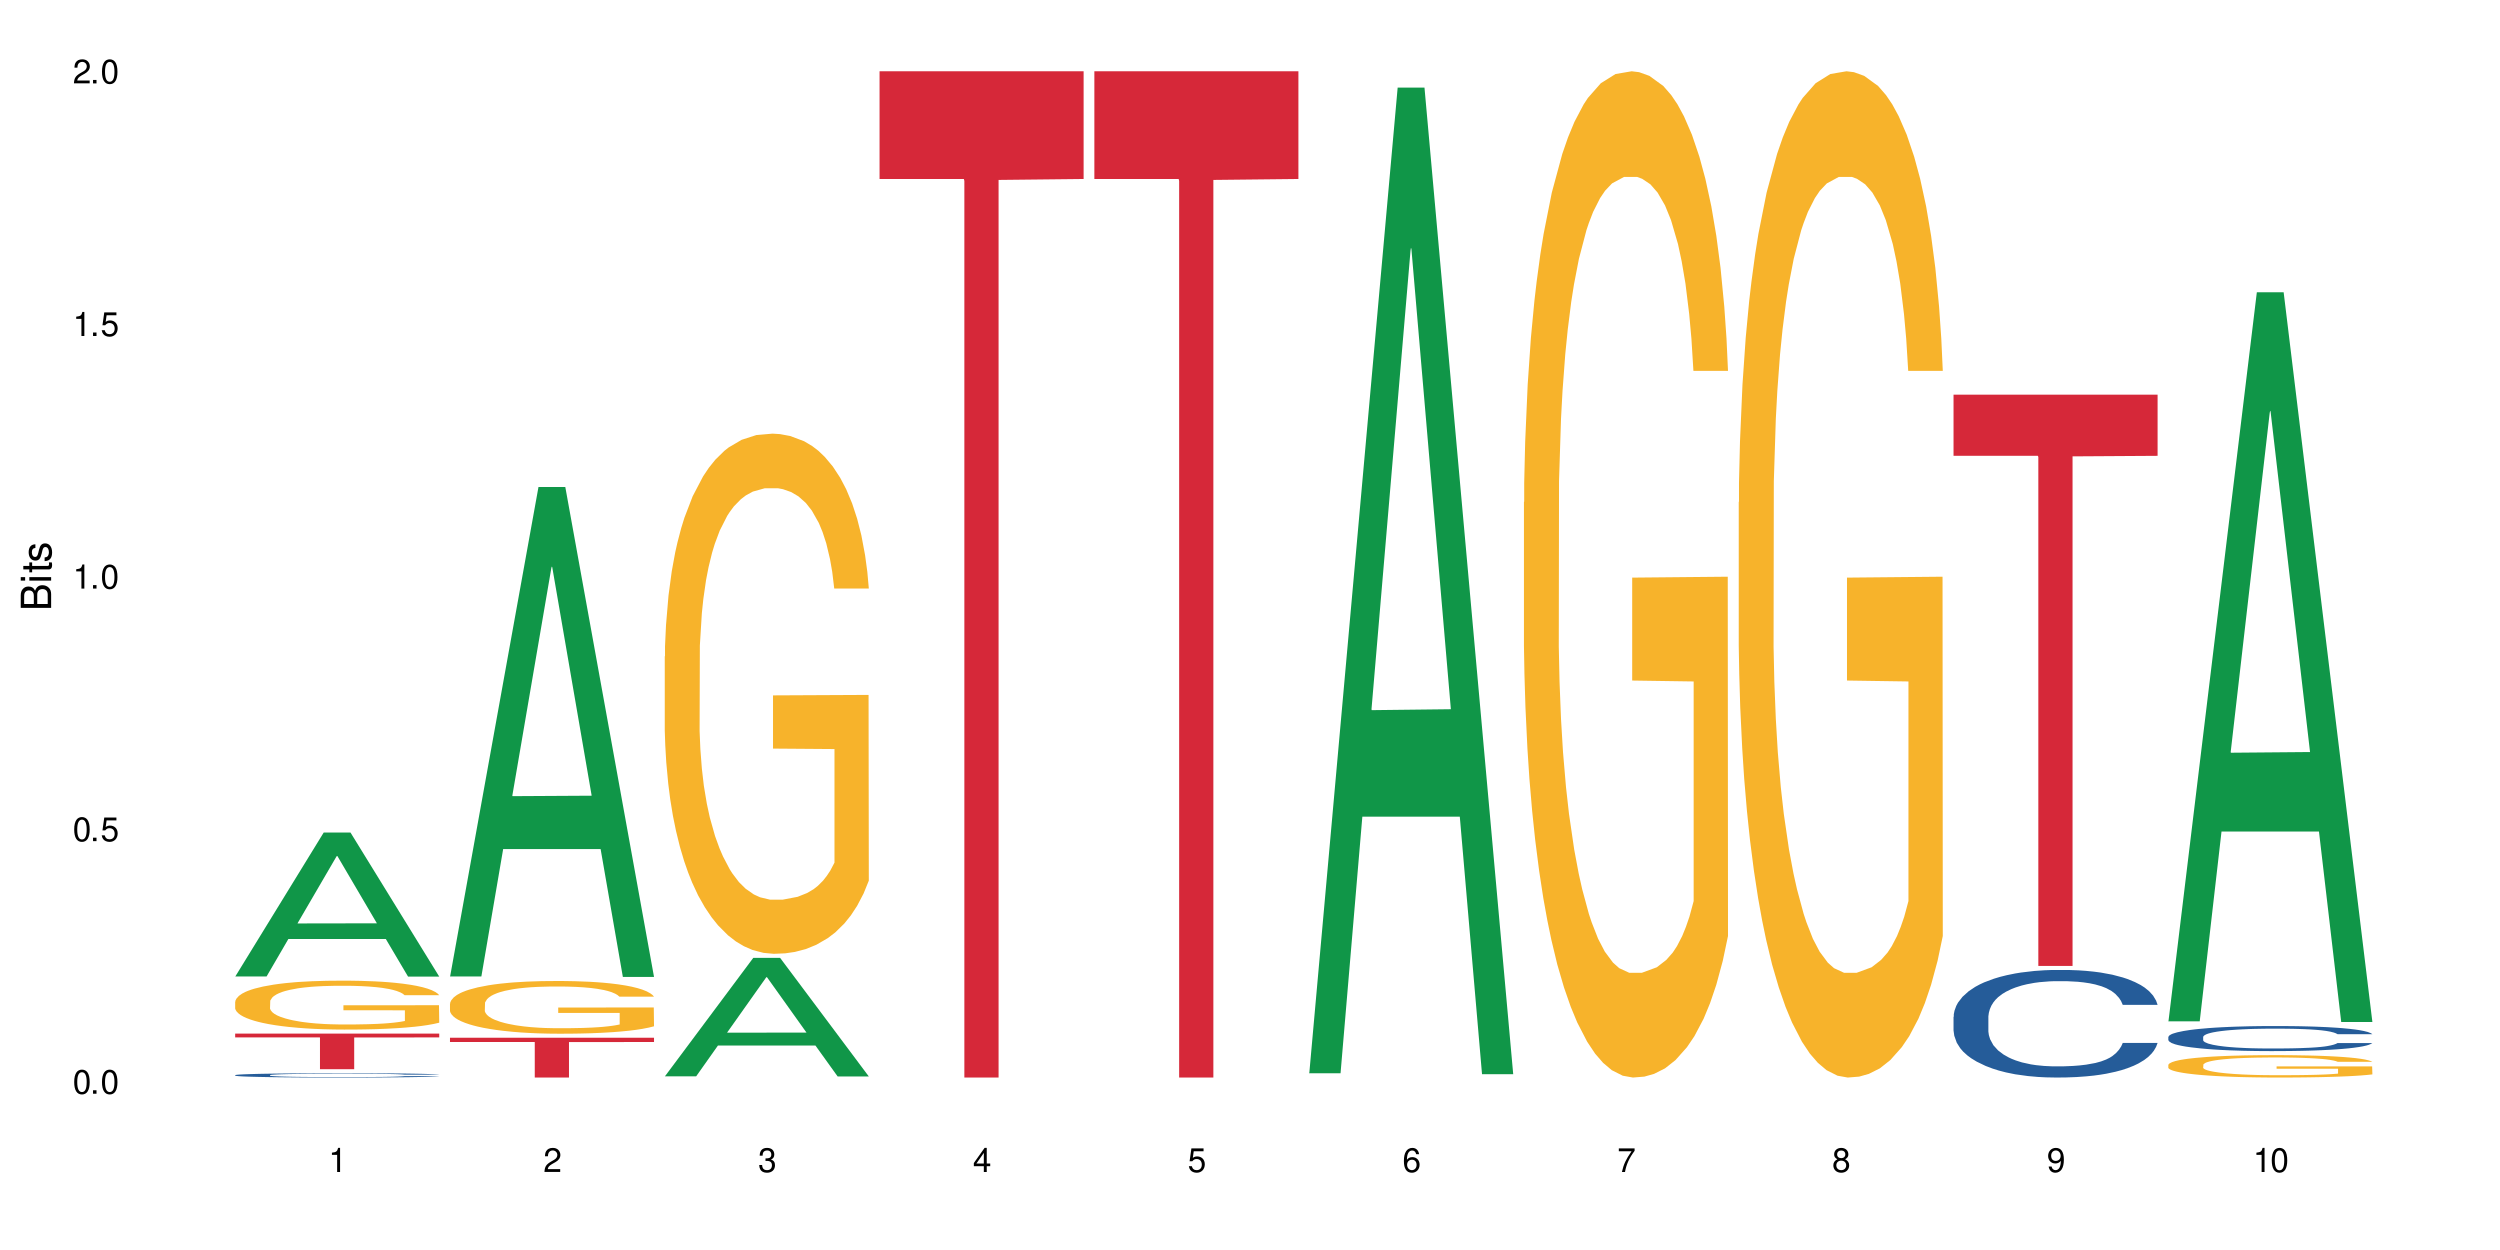 <?xml version="1.0" encoding="UTF-8"?>
<svg xmlns="http://www.w3.org/2000/svg" xmlns:xlink="http://www.w3.org/1999/xlink" width="720" height="360" viewBox="0 0 720 360">
<defs>
<g>
<g id="glyph-0-0">
</g>
<g id="glyph-0-1">
<path d="M 2.641 -6.938 C 2 -6.938 1.422 -6.656 1.078 -6.172 C 0.641 -5.562 0.406 -4.641 0.406 -3.359 C 0.406 -1.016 1.188 0.219 2.641 0.219 C 4.078 0.219 4.859 -1.016 4.859 -3.297 C 4.859 -4.641 4.656 -5.547 4.203 -6.172 C 3.844 -6.656 3.281 -6.938 2.641 -6.938 Z M 2.641 -6.188 C 3.547 -6.188 4 -5.25 4 -3.375 C 4 -1.406 3.562 -0.484 2.625 -0.484 C 1.734 -0.484 1.281 -1.438 1.281 -3.344 C 1.281 -5.25 1.734 -6.188 2.641 -6.188 Z M 2.641 -6.188 "/>
</g>
<g id="glyph-0-2">
<path d="M 1.828 -1 L 0.828 -1 L 0.828 0 L 1.828 0 Z M 1.828 -1 "/>
</g>
<g id="glyph-0-3">
<path d="M 4.562 -6.797 L 1.062 -6.797 L 0.547 -3.094 L 1.328 -3.094 C 1.719 -3.562 2.047 -3.734 2.578 -3.734 C 3.484 -3.734 4.062 -3.109 4.062 -2.094 C 4.062 -1.125 3.484 -0.531 2.578 -0.531 C 1.828 -0.531 1.375 -0.906 1.188 -1.672 L 0.328 -1.672 C 0.453 -1.109 0.547 -0.844 0.75 -0.594 C 1.125 -0.078 1.828 0.219 2.594 0.219 C 3.969 0.219 4.922 -0.781 4.922 -2.219 C 4.922 -3.562 4.031 -4.484 2.719 -4.484 C 2.25 -4.484 1.859 -4.359 1.469 -4.062 L 1.734 -5.969 L 4.562 -5.969 Z M 4.562 -6.797 "/>
</g>
<g id="glyph-0-4">
<path d="M 2.484 -4.938 L 2.484 0 L 3.328 0 L 3.328 -6.938 L 2.766 -6.938 C 2.469 -5.875 2.281 -5.734 0.984 -5.562 L 0.984 -4.938 Z M 2.484 -4.938 "/>
</g>
<g id="glyph-0-5">
<path d="M 4.859 -0.828 L 1.281 -0.828 C 1.359 -1.406 1.672 -1.781 2.5 -2.281 L 3.469 -2.828 C 4.406 -3.344 4.906 -4.062 4.906 -4.906 C 4.906 -5.484 4.672 -6.031 4.266 -6.406 C 3.859 -6.766 3.375 -6.938 2.719 -6.938 C 1.859 -6.938 1.219 -6.625 0.844 -6.031 C 0.609 -5.672 0.5 -5.234 0.484 -4.531 L 1.328 -4.531 C 1.359 -5.016 1.406 -5.281 1.531 -5.516 C 1.75 -5.938 2.188 -6.203 2.703 -6.203 C 3.469 -6.203 4.031 -5.641 4.031 -4.891 C 4.031 -4.344 3.719 -3.859 3.125 -3.516 L 2.234 -3 C 0.812 -2.172 0.406 -1.531 0.328 -0.016 L 4.859 -0.016 Z M 4.859 -0.828 "/>
</g>
<g id="glyph-0-6">
<path d="M 2.125 -3.188 L 2.578 -3.188 C 3.5 -3.188 3.984 -2.766 3.984 -1.922 C 3.984 -1.062 3.469 -0.531 2.594 -0.531 C 1.656 -0.531 1.203 -1 1.156 -2.016 L 0.312 -2.016 C 0.344 -1.453 0.438 -1.094 0.609 -0.781 C 0.953 -0.109 1.625 0.219 2.547 0.219 C 3.953 0.219 4.859 -0.625 4.859 -1.938 C 4.859 -2.828 4.516 -3.297 3.703 -3.594 C 4.344 -3.844 4.656 -4.328 4.656 -5.031 C 4.656 -6.219 3.875 -6.938 2.578 -6.938 C 1.203 -6.938 0.484 -6.172 0.453 -4.703 L 1.297 -4.703 C 1.312 -5.125 1.344 -5.359 1.453 -5.578 C 1.641 -5.969 2.062 -6.203 2.594 -6.203 C 3.344 -6.203 3.797 -5.75 3.797 -5 C 3.797 -4.516 3.609 -4.219 3.25 -4.047 C 3.016 -3.953 2.703 -3.922 2.125 -3.906 Z M 2.125 -3.188 "/>
</g>
<g id="glyph-0-7">
<path d="M 3.141 -1.672 L 3.141 0 L 3.984 0 L 3.984 -1.672 L 4.984 -1.672 L 4.984 -2.438 L 3.984 -2.438 L 3.984 -6.938 L 3.359 -6.938 L 0.266 -2.578 L 0.266 -1.672 Z M 3.141 -2.438 L 1 -2.438 L 3.141 -5.5 Z M 3.141 -2.438 "/>
</g>
<g id="glyph-0-8">
<path d="M 4.781 -5.125 C 4.609 -6.266 3.891 -6.938 2.844 -6.938 C 2.094 -6.938 1.422 -6.578 1.031 -5.953 C 0.594 -5.266 0.406 -4.422 0.406 -3.172 C 0.406 -2 0.578 -1.25 0.984 -0.641 C 1.359 -0.078 1.953 0.219 2.703 0.219 C 3.984 0.219 4.922 -0.75 4.922 -2.094 C 4.922 -3.375 4.062 -4.281 2.844 -4.281 C 2.172 -4.281 1.641 -4.031 1.281 -3.516 C 1.281 -5.234 1.828 -6.188 2.797 -6.188 C 3.391 -6.188 3.797 -5.797 3.938 -5.125 Z M 2.734 -3.531 C 3.547 -3.531 4.062 -2.953 4.062 -2.031 C 4.062 -1.156 3.484 -0.531 2.703 -0.531 C 1.922 -0.531 1.328 -1.188 1.328 -2.078 C 1.328 -2.938 1.906 -3.531 2.734 -3.531 Z M 2.734 -3.531 "/>
</g>
<g id="glyph-0-9">
<path d="M 4.984 -6.797 L 0.438 -6.797 L 0.438 -5.969 L 4.109 -5.969 C 2.5 -3.656 1.828 -2.234 1.328 0 L 2.219 0 C 2.594 -2.172 3.453 -4.047 4.984 -6.094 Z M 4.984 -6.797 "/>
</g>
<g id="glyph-0-10">
<path d="M 3.75 -3.656 C 4.469 -4.094 4.688 -4.438 4.688 -5.078 C 4.688 -6.172 3.844 -6.938 2.641 -6.938 C 1.438 -6.938 0.594 -6.172 0.594 -5.094 C 0.594 -4.438 0.812 -4.094 1.516 -3.656 C 0.734 -3.266 0.359 -2.703 0.359 -1.922 C 0.359 -0.656 1.281 0.219 2.641 0.219 C 3.984 0.219 4.922 -0.656 4.922 -1.922 C 4.922 -2.703 4.531 -3.266 3.75 -3.656 Z M 2.641 -6.188 C 3.359 -6.188 3.812 -5.75 3.812 -5.062 C 3.812 -4.406 3.344 -3.984 2.641 -3.984 C 1.922 -3.984 1.453 -4.406 1.453 -5.078 C 1.453 -5.75 1.922 -6.188 2.641 -6.188 Z M 2.641 -3.266 C 3.484 -3.266 4.062 -2.719 4.062 -1.906 C 4.062 -1.078 3.484 -0.531 2.625 -0.531 C 1.797 -0.531 1.219 -1.094 1.219 -1.906 C 1.219 -2.719 1.781 -3.266 2.641 -3.266 Z M 2.641 -3.266 "/>
</g>
<g id="glyph-0-11">
<path d="M 0.516 -1.578 C 0.672 -0.453 1.406 0.219 2.438 0.219 C 3.188 0.219 3.859 -0.141 4.266 -0.766 C 4.688 -1.453 4.891 -2.297 4.891 -3.547 C 4.891 -4.719 4.703 -5.453 4.312 -6.078 C 3.938 -6.641 3.344 -6.938 2.594 -6.938 C 1.297 -6.938 0.359 -5.969 0.359 -4.625 C 0.359 -3.344 1.234 -2.453 2.453 -2.453 C 3.094 -2.453 3.578 -2.672 4.016 -3.203 C 4 -1.484 3.469 -0.531 2.5 -0.531 C 1.906 -0.531 1.484 -0.906 1.359 -1.578 Z M 2.578 -6.203 C 3.375 -6.203 3.969 -5.531 3.969 -4.641 C 3.969 -3.797 3.391 -3.188 2.547 -3.188 C 1.734 -3.188 1.234 -3.766 1.234 -4.688 C 1.234 -5.562 1.797 -6.203 2.578 -6.203 Z M 2.578 -6.203 "/>
</g>
<g id="glyph-1-0">
</g>
<g id="glyph-1-1">
<path d="M 0 -0.953 L 0 -4.891 C 0 -5.719 -0.234 -6.344 -0.734 -6.797 C -1.188 -7.234 -1.812 -7.469 -2.5 -7.469 C -3.547 -7.469 -4.188 -7 -4.625 -5.875 C -4.984 -6.688 -5.625 -7.094 -6.531 -7.094 C -7.172 -7.094 -7.734 -6.859 -8.141 -6.391 C -8.562 -5.922 -8.75 -5.344 -8.75 -4.5 L -8.75 -0.953 Z M -4.984 -2.062 L -7.766 -2.062 L -7.766 -4.219 C -7.766 -4.844 -7.688 -5.203 -7.453 -5.5 C -7.219 -5.812 -6.859 -5.969 -6.375 -5.969 C -5.891 -5.969 -5.531 -5.812 -5.297 -5.5 C -5.062 -5.203 -4.984 -4.844 -4.984 -4.219 Z M -0.984 -2.062 L -4 -2.062 L -4 -4.781 C -4 -5.766 -3.438 -6.359 -2.484 -6.359 C -1.547 -6.359 -0.984 -5.766 -0.984 -4.781 Z M -0.984 -2.062 "/>
</g>
<g id="glyph-1-2">
<path d="M -6.281 -1.797 L -6.281 -0.797 L 0 -0.797 L 0 -1.797 Z M -8.75 -1.797 L -8.75 -0.797 L -7.484 -0.797 L -7.484 -1.797 Z M -8.75 -1.797 "/>
</g>
<g id="glyph-1-3">
<path d="M -6.281 -3.047 L -6.281 -2.016 L -8.016 -2.016 L -8.016 -1.016 L -6.281 -1.016 L -6.281 -0.172 L -5.469 -0.172 L -5.469 -1.016 L -0.719 -1.016 C -0.078 -1.016 0.281 -1.453 0.281 -2.234 C 0.281 -2.5 0.25 -2.719 0.188 -3.047 L -0.641 -3.047 C -0.609 -2.906 -0.594 -2.766 -0.594 -2.562 C -0.594 -2.141 -0.719 -2.016 -1.156 -2.016 L -5.469 -2.016 L -5.469 -3.047 Z M -6.281 -3.047 "/>
</g>
<g id="glyph-1-4">
<path d="M -4.531 -5.25 C -5.766 -5.25 -6.469 -4.422 -6.469 -2.969 C -6.469 -1.516 -5.719 -0.562 -4.547 -0.562 C -3.562 -0.562 -3.094 -1.062 -2.734 -2.562 L -2.516 -3.484 C -2.344 -4.188 -2.094 -4.469 -1.641 -4.469 C -1.047 -4.469 -0.641 -3.875 -0.641 -3 C -0.641 -2.453 -0.797 -2 -1.062 -1.75 C -1.25 -1.594 -1.422 -1.531 -1.875 -1.469 L -1.875 -0.406 C -0.422 -0.453 0.281 -1.266 0.281 -2.922 C 0.281 -4.5 -0.5 -5.516 -1.719 -5.516 C -2.656 -5.516 -3.172 -4.984 -3.469 -3.734 L -3.703 -2.766 C -3.891 -1.953 -4.156 -1.609 -4.594 -1.609 C -5.188 -1.609 -5.547 -2.125 -5.547 -2.938 C -5.547 -3.75 -5.203 -4.172 -4.531 -4.203 Z M -4.531 -5.25 "/>
</g>
</g>
</defs>
<rect x="-72" y="-36" width="864" height="432" fill="rgb(100%, 100%, 100%)" fill-opacity="1"/>
<path fill-rule="nonzero" fill="rgb(6.275%, 58.824%, 28.235%)" fill-opacity="1" d="M 67.73 281.223 L 67.793 281.184 L 93.223 239.777 L 100.945 239.777 L 126.5 281.262 L 117.52 281.262 L 111.117 270.434 L 83.051 270.434 L 76.773 281.223 L 67.73 281.223 L 85.75 265.953 L 108.543 265.914 L 97.176 246.555 L 97.051 246.516 L 96.926 246.633 L 85.688 265.914 L 85.75 265.953 Z M 67.73 281.223 "/>
<path fill-rule="nonzero" fill="rgb(14.51%, 36.078%, 60%)" fill-opacity="1" d="M 67.73 309.633 L 67.801 309.633 L 67.801 309.605 L 68.02 309.562 L 68.52 309.508 L 69.02 309.469 L 70.312 309.402 L 72.102 309.34 L 73.965 309.289 L 75.328 309.258 L 76.547 309.238 L 79.34 309.195 L 81.133 309.172 L 83.066 309.152 L 85.434 309.133 L 87.152 309.125 L 91.023 309.105 L 93.891 309.098 L 96.113 309.094 L 100.914 309.094 L 103.781 309.098 L 105.859 309.105 L 108.152 309.113 L 110.086 309.125 L 113.457 309.148 L 116.465 309.18 L 117.828 309.199 L 119.977 309.234 L 121.625 309.266 L 122.773 309.297 L 124.062 309.34 L 125.207 309.391 L 126.07 309.445 L 126.5 309.496 L 116.465 309.496 L 115.965 309.449 L 115.391 309.414 L 114.316 309.367 L 113.238 309.336 L 111.734 309.305 L 110.375 309.281 L 108.512 309.262 L 106.863 309.246 L 105.141 309.238 L 103.492 309.23 L 100.34 309.223 L 96.684 309.223 L 95.324 309.227 L 92.527 309.234 L 91.023 309.242 L 88.871 309.258 L 87.367 309.273 L 85.578 309.297 L 84.359 309.316 L 82.852 309.344 L 81.777 309.371 L 80.559 309.406 L 79.844 309.438 L 79.199 309.469 L 78.625 309.504 L 78.195 309.543 L 77.906 309.586 L 77.766 309.629 L 77.766 309.801 L 77.906 309.844 L 78.266 309.891 L 79.199 309.961 L 80.559 310.02 L 82.137 310.066 L 83.641 310.102 L 84.5 310.117 L 85.648 310.137 L 87.441 310.156 L 90.02 310.18 L 91.523 310.191 L 93.816 310.199 L 96.184 310.203 L 99.336 310.203 L 102.133 310.199 L 103.996 310.191 L 105.93 310.184 L 108.582 310.164 L 110.23 310.148 L 111.664 310.125 L 112.738 310.105 L 113.457 310.086 L 114.531 310.051 L 115.391 310.012 L 116.035 309.973 L 116.465 309.934 L 126.5 309.934 L 126.07 309.98 L 125.422 310.023 L 124.777 310.055 L 123.777 310.098 L 122.629 310.133 L 120.98 310.172 L 119.617 310.195 L 117.828 310.227 L 116.18 310.246 L 114.387 310.266 L 111.734 310.289 L 110.016 310.301 L 108.152 310.309 L 105.93 310.32 L 103.137 310.328 L 100.125 310.332 L 94.32 310.332 L 92.098 310.324 L 89.16 310.316 L 85.504 310.297 L 82.852 310.273 L 80.773 310.254 L 78.984 310.23 L 76.977 310.199 L 74.395 310.148 L 72.82 310.109 L 71.746 310.078 L 70.527 310.035 L 69.664 309.996 L 68.664 309.93 L 67.945 309.852 L 67.73 309.789 Z M 67.73 309.633 "/>
<path fill-rule="nonzero" fill="rgb(96.863%, 70.196%, 16.863%)" fill-opacity="1" d="M 67.73 288.461 L 67.801 288.449 L 67.801 288.191 L 68.09 287.613 L 68.805 286.812 L 69.738 286.156 L 70.742 285.641 L 71.387 285.371 L 72.461 284.984 L 73.395 284.703 L 75.758 284.125 L 78.77 283.582 L 80.418 283.352 L 82.281 283.133 L 84.93 282.887 L 86.148 282.797 L 89.875 282.594 L 94.105 282.465 L 98.762 282.426 L 100.914 282.438 L 103.852 282.488 L 107.863 282.629 L 110.16 282.758 L 111.949 282.887 L 113.812 283.055 L 116.105 283.312 L 118.258 283.621 L 119.977 283.93 L 121.695 284.316 L 123.129 284.727 L 124.348 285.18 L 125.422 285.719 L 126.07 286.172 L 126.5 286.621 L 116.535 286.621 L 115.965 286.172 L 115.32 285.824 L 114.242 285.398 L 113.168 285.09 L 112.094 284.844 L 110.086 284.508 L 108.367 284.305 L 106.215 284.125 L 104.137 284.008 L 101.773 283.93 L 100.34 283.906 L 96.543 283.906 L 93.102 283.996 L 91.094 284.098 L 89.66 284.199 L 87.656 284.395 L 86.438 284.547 L 85.719 284.652 L 83.57 285.051 L 82.137 285.41 L 81.348 285.656 L 80.344 286.043 L 79.629 286.391 L 78.84 286.902 L 78.41 287.289 L 77.836 288.164 L 77.766 290.48 L 77.98 290.969 L 78.41 291.5 L 78.984 291.961 L 79.844 292.449 L 80.703 292.824 L 82.207 293.324 L 83.496 293.66 L 84.5 293.879 L 86.438 294.227 L 87.227 294.344 L 89.09 294.574 L 91.023 294.754 L 93.387 294.91 L 95.18 294.984 L 98.047 295.051 L 101.703 295.051 L 106 294.973 L 108.727 294.871 L 110.59 294.766 L 111.809 294.676 L 113.312 294.535 L 114.387 294.406 L 115.391 294.266 L 116.609 294.047 L 116.609 290.969 L 98.906 290.957 L 98.906 289.516 L 126.426 289.504 L 126.5 294.535 L 124.992 294.883 L 123.129 295.219 L 121.34 295.477 L 119.477 295.695 L 116.824 295.938 L 114.672 296.094 L 111.375 296.273 L 108.367 296.391 L 105.215 296.465 L 102.418 296.504 L 99.121 296.516 L 96.184 296.492 L 93.031 296.414 L 90.52 296.312 L 88.227 296.184 L 85.934 296.016 L 83.066 295.746 L 81.203 295.527 L 79.27 295.258 L 77.336 294.934 L 75.613 294.586 L 74.469 294.316 L 73.32 294.008 L 72.102 293.621 L 70.957 293.184 L 70.098 292.785 L 69.309 292.336 L 68.734 291.91 L 68.16 291.332 L 67.875 290.867 L 67.73 290.469 Z M 67.73 288.461 "/>
<path fill-rule="nonzero" fill="rgb(83.922%, 15.686%, 22.353%)" fill-opacity="1" d="M 67.73 297.68 L 126.5 297.68 L 126.5 298.777 L 102.008 298.789 L 102.008 307.93 L 92.152 307.93 L 92.152 298.797 L 92.008 298.777 L 67.73 298.777 Z M 67.73 297.68 "/>
<path fill-rule="nonzero" fill="rgb(6.275%, 58.824%, 28.235%)" fill-opacity="1" d="M 129.594 281.23 L 129.656 281.098 L 155.082 140.258 L 162.805 140.258 L 188.359 281.363 L 179.383 281.363 L 172.977 244.527 L 144.91 244.527 L 138.633 281.23 L 129.594 281.23 L 147.613 229.293 L 170.402 229.16 L 159.039 163.312 L 158.914 163.18 L 158.789 163.574 L 147.547 229.16 L 147.613 229.293 Z M 129.594 281.23 "/>
<path fill-rule="nonzero" fill="rgb(96.863%, 70.196%, 16.863%)" fill-opacity="1" d="M 129.594 289.031 L 129.664 289.016 L 129.664 288.738 L 129.949 288.113 L 130.668 287.254 L 131.598 286.547 L 132.602 285.992 L 133.246 285.703 L 134.32 285.285 L 135.254 284.98 L 137.617 284.355 L 140.629 283.773 L 142.277 283.523 L 144.141 283.289 L 146.793 283.027 L 148.012 282.93 L 151.738 282.707 L 155.965 282.566 L 160.625 282.527 L 162.773 282.539 L 165.711 282.594 L 169.727 282.746 L 172.02 282.887 L 173.812 283.027 L 175.676 283.207 L 177.969 283.484 L 180.117 283.816 L 181.836 284.148 L 183.559 284.566 L 184.992 285.008 L 186.211 285.492 L 187.285 286.078 L 187.93 286.562 L 188.359 287.047 L 178.398 287.047 L 177.824 286.562 L 177.18 286.188 L 176.105 285.73 L 175.031 285.398 L 173.953 285.133 L 171.949 284.773 L 170.227 284.551 L 168.078 284.355 L 166 284.23 L 163.633 284.148 L 162.199 284.121 L 158.402 284.121 L 154.961 284.219 L 152.957 284.328 L 151.523 284.441 L 149.516 284.648 L 148.297 284.812 L 147.582 284.926 L 145.43 285.355 L 143.996 285.742 L 143.207 286.008 L 142.207 286.422 L 141.488 286.797 L 140.699 287.352 L 140.27 287.77 L 139.695 288.711 L 139.625 291.207 L 139.84 291.734 L 140.27 292.305 L 140.844 292.801 L 141.703 293.328 L 142.562 293.73 L 144.07 294.273 L 145.359 294.633 L 146.363 294.867 L 148.297 295.242 L 149.086 295.367 L 150.949 295.617 L 152.883 295.812 L 155.25 295.977 L 157.039 296.062 L 159.906 296.129 L 163.562 296.129 L 167.863 296.047 L 170.586 295.938 L 172.449 295.824 L 173.668 295.73 L 175.172 295.574 L 176.246 295.438 L 177.25 295.285 L 178.469 295.051 L 178.469 291.734 L 160.766 291.723 L 160.766 290.168 L 188.289 290.152 L 188.359 295.574 L 186.855 295.949 L 184.992 296.312 L 183.199 296.59 L 181.336 296.824 L 178.684 297.086 L 176.535 297.254 L 173.238 297.449 L 170.227 297.574 L 167.074 297.656 L 164.277 297.699 L 160.984 297.711 L 158.043 297.684 L 154.891 297.602 L 152.383 297.488 L 150.09 297.352 L 147.797 297.172 L 144.93 296.879 L 143.066 296.645 L 141.129 296.352 L 139.195 296.008 L 137.477 295.633 L 136.328 295.34 L 135.184 295.008 L 133.965 294.59 L 132.816 294.121 L 131.957 293.691 L 131.168 293.203 L 130.594 292.746 L 130.023 292.121 L 129.734 291.625 L 129.594 291.195 Z M 129.594 289.031 "/>
<path fill-rule="nonzero" fill="rgb(83.922%, 15.686%, 22.353%)" fill-opacity="1" d="M 129.594 298.875 L 188.359 298.875 L 188.359 300.102 L 163.867 300.113 L 163.867 310.332 L 154.012 310.332 L 154.012 300.125 L 153.871 300.102 L 129.594 300.102 Z M 129.594 298.875 "/>
<path fill-rule="nonzero" fill="rgb(6.275%, 58.824%, 28.235%)" fill-opacity="1" d="M 191.453 309.988 L 191.516 309.957 L 216.945 275.863 L 224.668 275.863 L 250.219 310.02 L 241.242 310.02 L 234.84 301.105 L 206.773 301.105 L 200.492 309.988 L 191.453 309.988 L 209.473 297.414 L 232.266 297.383 L 220.898 281.441 L 220.773 281.41 L 220.648 281.508 L 209.41 297.383 L 209.473 297.414 Z M 191.453 309.988 "/>
<path fill-rule="nonzero" fill="rgb(96.863%, 70.196%, 16.863%)" fill-opacity="1" d="M 191.453 189.051 L 191.523 188.914 L 191.523 186.18 L 191.812 180.023 L 192.527 171.539 L 193.461 164.562 L 194.461 159.09 L 195.109 156.215 L 196.184 152.109 L 197.113 149.102 L 199.48 142.945 L 202.488 137.199 L 204.137 134.734 L 206 132.41 L 208.652 129.809 L 209.871 128.852 L 213.598 126.664 L 217.828 125.297 L 222.484 124.887 L 224.637 125.023 L 227.574 125.57 L 231.586 127.074 L 233.879 128.441 L 235.672 129.809 L 237.535 131.59 L 239.828 134.324 L 241.98 137.609 L 243.699 140.891 L 245.418 144.996 L 246.852 149.375 L 248.07 154.164 L 249.145 159.91 L 249.789 164.699 L 250.219 169.488 L 240.258 169.488 L 239.684 164.699 L 239.039 161.004 L 237.965 156.488 L 236.891 153.207 L 235.816 150.605 L 233.809 147.051 L 232.09 144.859 L 229.938 142.945 L 227.859 141.715 L 225.496 140.891 L 224.062 140.617 L 220.262 140.617 L 216.824 141.578 L 214.816 142.672 L 213.383 143.766 L 211.375 145.816 L 210.156 147.461 L 209.441 148.555 L 207.293 152.797 L 205.859 156.625 L 205.07 159.227 L 204.066 163.332 L 203.348 167.023 L 202.562 172.496 L 202.133 176.602 L 201.559 185.906 L 201.484 210.531 L 201.703 215.73 L 202.133 221.34 L 202.703 226.266 L 203.566 231.465 L 204.426 235.434 L 205.93 240.77 L 207.219 244.324 L 208.223 246.652 L 210.156 250.344 L 210.945 251.578 L 212.809 254.039 L 214.746 255.953 L 217.109 257.598 L 218.902 258.418 L 221.77 259.102 L 225.422 259.102 L 229.723 258.281 L 232.445 257.188 L 234.309 256.09 L 235.527 255.133 L 237.035 253.629 L 238.109 252.262 L 239.113 250.754 L 240.332 248.43 L 240.332 215.73 L 222.629 215.594 L 222.629 200.27 L 250.148 200.133 L 250.219 253.629 L 248.715 257.324 L 246.852 260.879 L 245.059 263.617 L 243.195 265.941 L 240.547 268.543 L 238.395 270.184 L 235.098 272.098 L 232.09 273.328 L 228.934 274.152 L 226.141 274.562 L 222.844 274.699 L 219.906 274.426 L 216.75 273.605 L 214.242 272.508 L 211.949 271.141 L 209.656 269.363 L 206.789 266.488 L 204.926 264.164 L 202.992 261.289 L 201.055 257.871 L 199.336 254.176 L 198.191 251.301 L 197.043 248.02 L 195.824 243.914 L 194.68 239.262 L 193.816 235.023 L 193.031 230.234 L 192.457 225.719 L 191.883 219.562 L 191.598 214.637 L 191.453 210.395 Z M 191.453 189.051 "/>
<path fill-rule="nonzero" fill="rgb(83.922%, 15.686%, 22.353%)" fill-opacity="1" d="M 253.312 20.527 L 312.082 20.527 L 312.082 51.547 L 287.59 51.82 L 287.59 310.332 L 277.734 310.332 L 277.734 52.094 L 277.594 51.547 L 253.312 51.547 Z M 253.312 20.527 "/>
<path fill-rule="nonzero" fill="rgb(83.922%, 15.686%, 22.353%)" fill-opacity="1" d="M 315.176 20.527 L 373.941 20.527 L 373.941 51.547 L 349.449 51.82 L 349.449 310.332 L 339.594 310.332 L 339.594 52.094 L 339.453 51.547 L 315.176 51.547 Z M 315.176 20.527 "/>
<path fill-rule="nonzero" fill="rgb(6.275%, 58.824%, 28.235%)" fill-opacity="1" d="M 377.035 309.105 L 377.098 308.84 L 402.527 25.234 L 410.25 25.234 L 435.805 309.375 L 426.824 309.375 L 420.422 235.203 L 392.355 235.203 L 386.078 309.105 L 377.035 309.105 L 395.055 204.523 L 417.848 204.254 L 406.48 71.656 L 406.355 71.391 L 406.23 72.191 L 394.992 204.254 L 395.055 204.523 Z M 377.035 309.105 "/>
<path fill-rule="nonzero" fill="rgb(96.863%, 70.196%, 16.863%)" fill-opacity="1" d="M 438.895 144.652 L 438.969 144.387 L 438.969 139.094 L 439.254 127.184 L 439.973 110.777 L 440.902 97.277 L 441.906 86.691 L 442.551 81.133 L 443.625 73.195 L 444.559 67.371 L 446.922 55.461 L 449.934 44.348 L 451.582 39.582 L 453.445 35.082 L 456.098 30.055 L 457.316 28.203 L 461.043 23.965 L 465.27 21.32 L 469.93 20.527 L 472.078 20.789 L 475.016 21.848 L 479.031 24.762 L 481.324 27.406 L 483.117 30.055 L 484.98 33.496 L 487.273 38.789 L 489.422 45.141 L 491.141 51.492 L 492.863 59.43 L 494.297 67.902 L 495.516 77.164 L 496.59 88.281 L 497.234 97.543 L 497.664 106.805 L 487.703 106.805 L 487.129 97.543 L 486.484 90.398 L 485.41 81.664 L 484.332 75.312 L 483.258 70.281 L 481.254 63.402 L 479.531 59.168 L 477.383 55.461 L 475.305 53.078 L 472.938 51.492 L 471.504 50.961 L 467.707 50.961 L 464.266 52.816 L 462.262 54.934 L 460.828 57.051 L 458.82 61.02 L 457.602 64.195 L 456.887 66.312 L 454.734 74.516 L 453.301 81.93 L 452.512 86.957 L 451.512 94.898 L 450.793 102.043 L 450.004 112.629 L 449.574 120.57 L 449 138.566 L 448.93 186.207 L 449.145 196.262 L 449.574 207.113 L 450.148 216.641 L 451.008 226.699 L 451.867 234.375 L 453.375 244.695 L 454.664 251.578 L 455.668 256.078 L 457.602 263.223 L 458.391 265.605 L 460.254 270.367 L 462.188 274.074 L 464.555 277.25 L 466.344 278.836 L 469.211 280.16 L 472.867 280.16 L 477.168 278.574 L 479.891 276.457 L 481.754 274.34 L 482.973 272.484 L 484.477 269.574 L 485.551 266.926 L 486.555 264.016 L 487.773 259.516 L 487.773 196.262 L 470.07 195.996 L 470.07 166.355 L 497.594 166.09 L 497.664 269.574 L 496.16 276.719 L 494.297 283.602 L 492.504 288.895 L 490.641 293.395 L 487.988 298.422 L 485.84 301.598 L 482.543 305.305 L 479.531 307.688 L 476.379 309.273 L 473.582 310.066 L 470.285 310.332 L 467.348 309.805 L 464.195 308.215 L 461.688 306.098 L 459.395 303.453 L 457.102 300.012 L 454.234 294.453 L 452.371 289.953 L 450.434 284.395 L 448.5 277.777 L 446.781 270.633 L 445.633 265.074 L 444.484 258.723 L 443.27 250.781 L 442.121 241.785 L 441.262 233.578 L 440.473 224.316 L 439.898 215.582 L 439.328 203.672 L 439.039 194.145 L 438.895 185.941 Z M 438.895 144.652 "/>
<path fill-rule="nonzero" fill="rgb(96.863%, 70.196%, 16.863%)" fill-opacity="1" d="M 500.758 144.652 L 500.828 144.387 L 500.828 139.094 L 501.117 127.184 L 501.832 110.777 L 502.766 97.277 L 503.766 86.691 L 504.414 81.133 L 505.488 73.195 L 506.418 67.371 L 508.785 55.461 L 511.793 44.348 L 513.441 39.582 L 515.305 35.082 L 517.957 30.055 L 519.176 28.203 L 522.902 23.965 L 527.133 21.32 L 531.789 20.527 L 533.938 20.789 L 536.879 21.848 L 540.891 24.762 L 543.184 27.406 L 544.977 30.055 L 546.84 33.496 L 549.133 38.789 L 551.281 45.141 L 553.004 51.492 L 554.723 59.43 L 556.156 67.902 L 557.375 77.164 L 558.449 88.281 L 559.094 97.543 L 559.523 106.805 L 549.562 106.805 L 548.988 97.543 L 548.344 90.398 L 547.27 81.664 L 546.195 75.312 L 545.121 70.281 L 543.113 63.402 L 541.395 59.168 L 539.242 55.461 L 537.164 53.078 L 534.801 51.492 L 533.367 50.961 L 529.566 50.961 L 526.129 52.816 L 524.121 54.934 L 522.688 57.051 L 520.68 61.02 L 519.461 64.195 L 518.746 66.312 L 516.598 74.516 L 515.164 81.93 L 514.375 86.957 L 513.371 94.898 L 512.652 102.043 L 511.867 112.629 L 511.438 120.57 L 510.863 138.566 L 510.789 186.207 L 511.004 196.262 L 511.438 207.113 L 512.008 216.641 L 512.867 226.699 L 513.73 234.375 L 515.234 244.695 L 516.523 251.578 L 517.527 256.078 L 519.461 263.223 L 520.25 265.605 L 522.113 270.367 L 524.051 274.074 L 526.414 277.25 L 528.207 278.836 L 531.074 280.16 L 534.727 280.16 L 539.027 278.574 L 541.75 276.457 L 543.613 274.34 L 544.832 272.484 L 546.34 269.574 L 547.414 266.926 L 548.418 264.016 L 549.633 259.516 L 549.633 196.262 L 531.934 195.996 L 531.934 166.355 L 559.453 166.09 L 559.523 269.574 L 558.02 276.719 L 556.156 283.602 L 554.363 288.895 L 552.5 293.395 L 549.852 298.422 L 547.699 301.598 L 544.402 305.305 L 541.395 307.688 L 538.238 309.273 L 535.445 310.066 L 532.148 310.332 L 529.211 309.805 L 526.055 308.215 L 523.547 306.098 L 521.254 303.453 L 518.961 300.012 L 516.094 294.453 L 514.23 289.953 L 512.297 284.395 L 510.359 277.777 L 508.641 270.633 L 507.492 265.074 L 506.348 258.723 L 505.129 250.781 L 503.98 241.785 L 503.121 233.578 L 502.332 224.316 L 501.762 215.582 L 501.188 203.672 L 500.902 194.145 L 500.758 185.941 Z M 500.758 144.652 "/>
<path fill-rule="nonzero" fill="rgb(14.51%, 36.078%, 60%)" fill-opacity="1" d="M 562.617 292.832 L 562.691 292.805 L 562.691 292.125 L 562.906 291.047 L 563.406 289.688 L 563.906 288.754 L 565.199 287.082 L 566.988 285.469 L 568.852 284.223 L 570.215 283.488 L 571.434 282.922 L 574.227 281.875 L 576.02 281.336 L 577.953 280.855 L 580.32 280.371 L 582.039 280.09 L 585.91 279.637 L 588.777 279.438 L 591 279.352 L 595.801 279.352 L 598.668 279.465 L 600.746 279.609 L 603.039 279.836 L 604.973 280.09 L 608.344 280.711 L 611.352 281.504 L 612.715 281.957 L 614.863 282.836 L 616.512 283.688 L 617.66 284.422 L 618.949 285.469 L 620.098 286.742 L 620.957 288.188 L 621.387 289.406 L 611.352 289.406 L 610.852 288.273 L 610.277 287.395 L 609.203 286.234 L 608.129 285.414 L 606.621 284.594 L 605.262 284.055 L 603.398 283.516 L 601.75 283.176 L 600.027 282.922 L 598.379 282.75 L 595.227 282.582 L 591.57 282.582 L 590.211 282.637 L 587.414 282.863 L 585.91 283.062 L 583.762 283.461 L 582.254 283.828 L 580.465 284.395 L 579.246 284.875 L 577.738 285.609 L 576.664 286.262 L 575.445 287.195 L 574.73 287.906 L 574.086 288.699 L 573.512 289.633 L 573.082 290.625 L 572.793 291.672 L 572.652 292.691 L 572.652 297.078 L 572.793 298.098 L 573.152 299.289 L 574.086 301.016 L 575.445 302.516 L 577.023 303.707 L 578.527 304.555 L 579.387 304.953 L 580.535 305.406 L 582.328 305.973 L 584.906 306.539 L 586.41 306.766 L 588.707 306.992 L 591.07 307.105 L 594.223 307.105 L 597.02 306.992 L 598.883 306.848 L 600.816 306.621 L 603.469 306.141 L 605.117 305.688 L 606.551 305.148 L 607.625 304.613 L 608.344 304.16 L 609.418 303.281 L 610.277 302.32 L 610.922 301.328 L 611.352 300.363 L 621.387 300.363 L 620.957 301.496 L 620.312 302.602 L 619.664 303.422 L 618.664 304.414 L 617.516 305.293 L 615.867 306.281 L 614.504 306.934 L 612.715 307.641 L 611.066 308.18 L 609.273 308.66 L 606.621 309.227 L 604.902 309.512 L 603.039 309.766 L 600.816 309.992 L 598.023 310.191 L 595.012 310.305 L 592.219 310.332 L 589.207 310.277 L 586.984 310.164 L 584.047 309.906 L 580.391 309.398 L 577.738 308.859 L 575.66 308.32 L 573.871 307.754 L 571.863 306.992 L 569.281 305.746 L 567.707 304.781 L 566.633 303.988 L 565.414 302.887 L 564.555 301.895 L 563.551 300.309 L 562.832 298.297 L 562.617 296.738 Z M 562.617 292.832 "/>
<path fill-rule="nonzero" fill="rgb(83.922%, 15.686%, 22.353%)" fill-opacity="1" d="M 562.617 113.668 L 621.387 113.668 L 621.387 131.277 L 596.895 131.434 L 596.895 278.188 L 587.039 278.188 L 587.039 131.586 L 586.895 131.277 L 562.617 131.277 Z M 562.617 113.668 "/>
<path fill-rule="nonzero" fill="rgb(6.275%, 58.824%, 28.235%)" fill-opacity="1" d="M 624.48 294.141 L 624.543 293.945 L 649.969 84.172 L 657.691 84.172 L 683.246 294.34 L 674.27 294.34 L 667.863 239.48 L 639.797 239.48 L 633.52 294.141 L 624.48 294.141 L 642.5 216.785 L 665.289 216.586 L 653.926 118.508 L 653.801 118.312 L 653.676 118.902 L 642.438 216.586 L 642.5 216.785 Z M 624.48 294.141 "/>
<path fill-rule="nonzero" fill="rgb(14.51%, 36.078%, 60%)" fill-opacity="1" d="M 624.48 298.641 L 624.551 298.637 L 624.551 298.477 L 624.766 298.227 L 625.266 297.91 L 625.77 297.691 L 627.059 297.305 L 628.852 296.93 L 630.715 296.637 L 632.074 296.465 L 633.293 296.336 L 636.09 296.09 L 637.879 295.965 L 639.816 295.852 L 642.18 295.742 L 643.902 295.676 L 647.77 295.57 L 650.637 295.523 L 652.859 295.504 L 657.66 295.504 L 660.527 295.531 L 662.605 295.562 L 664.898 295.617 L 666.836 295.676 L 670.203 295.82 L 673.215 296.004 L 674.574 296.109 L 676.727 296.316 L 678.375 296.512 L 679.52 296.684 L 680.809 296.93 L 681.957 297.223 L 682.816 297.562 L 683.246 297.844 L 673.215 297.844 L 672.711 297.582 L 672.137 297.375 L 671.062 297.105 L 669.988 296.914 L 668.484 296.723 L 667.121 296.598 L 665.258 296.473 L 663.609 296.395 L 661.891 296.336 L 660.242 296.293 L 657.086 296.254 L 653.434 296.254 L 652.07 296.27 L 649.277 296.32 L 647.77 296.367 L 645.621 296.461 L 644.117 296.547 L 642.324 296.676 L 641.105 296.789 L 639.602 296.961 L 638.527 297.113 L 637.309 297.328 L 636.59 297.496 L 635.945 297.68 L 635.371 297.898 L 634.941 298.129 L 634.656 298.371 L 634.512 298.609 L 634.512 299.633 L 634.656 299.867 L 635.016 300.145 L 635.945 300.547 L 637.309 300.898 L 638.883 301.176 L 640.391 301.371 L 641.25 301.465 L 642.395 301.57 L 644.188 301.703 L 646.766 301.832 L 648.273 301.887 L 650.566 301.938 L 652.93 301.965 L 656.086 301.965 L 658.879 301.938 L 660.742 301.906 L 662.68 301.852 L 665.328 301.742 L 666.977 301.637 L 668.41 301.512 L 669.488 301.387 L 670.203 301.281 L 671.277 301.074 L 672.137 300.852 L 672.781 300.621 L 673.215 300.395 L 683.246 300.395 L 682.816 300.66 L 682.172 300.918 L 681.527 301.109 L 680.523 301.34 L 679.375 301.543 L 677.727 301.773 L 676.367 301.926 L 674.574 302.09 L 672.926 302.215 L 671.133 302.328 L 668.484 302.461 L 666.762 302.527 L 664.898 302.586 L 662.68 302.637 L 659.883 302.684 L 656.871 302.711 L 654.078 302.719 L 651.066 302.703 L 648.848 302.676 L 645.906 302.617 L 642.254 302.5 L 639.602 302.375 L 637.523 302.25 L 635.73 302.117 L 633.723 301.938 L 631.145 301.648 L 629.566 301.426 L 628.492 301.238 L 627.273 300.984 L 626.414 300.754 L 625.41 300.383 L 624.695 299.914 L 624.48 299.551 Z M 624.48 298.641 "/>
<path fill-rule="nonzero" fill="rgb(96.863%, 70.196%, 16.863%)" fill-opacity="1" d="M 624.48 306.645 L 624.551 306.637 L 624.551 306.52 L 624.836 306.254 L 625.555 305.891 L 626.484 305.59 L 627.488 305.355 L 628.133 305.23 L 629.207 305.055 L 630.141 304.922 L 632.504 304.66 L 635.516 304.41 L 637.164 304.305 L 639.027 304.203 L 641.68 304.094 L 642.898 304.051 L 646.625 303.957 L 650.852 303.898 L 655.512 303.879 L 657.66 303.887 L 660.598 303.91 L 664.613 303.977 L 666.906 304.035 L 668.699 304.094 L 670.562 304.168 L 672.855 304.289 L 675.004 304.43 L 676.727 304.57 L 678.445 304.746 L 679.879 304.934 L 681.098 305.141 L 682.172 305.391 L 682.816 305.594 L 683.246 305.801 L 673.285 305.801 L 672.711 305.594 L 672.066 305.438 L 670.992 305.242 L 669.918 305.102 L 668.84 304.988 L 666.836 304.836 L 665.113 304.742 L 662.965 304.66 L 660.887 304.605 L 658.52 304.57 L 657.086 304.559 L 653.289 304.559 L 649.848 304.598 L 647.844 304.648 L 646.41 304.695 L 644.402 304.781 L 643.184 304.852 L 642.469 304.898 L 640.316 305.082 L 638.883 305.246 L 638.098 305.359 L 637.094 305.535 L 636.375 305.695 L 635.586 305.93 L 635.156 306.109 L 634.586 306.508 L 634.512 307.57 L 634.727 307.793 L 635.156 308.035 L 635.73 308.246 L 636.59 308.469 L 637.449 308.641 L 638.957 308.871 L 640.246 309.023 L 641.25 309.125 L 643.184 309.285 L 643.973 309.336 L 645.836 309.441 L 647.77 309.523 L 650.137 309.598 L 651.926 309.633 L 654.793 309.66 L 658.449 309.66 L 662.75 309.625 L 665.473 309.578 L 667.336 309.531 L 668.555 309.488 L 670.059 309.426 L 671.133 309.367 L 672.137 309.301 L 673.355 309.203 L 673.355 307.793 L 655.656 307.789 L 655.656 307.129 L 683.176 307.121 L 683.246 309.426 L 681.742 309.586 L 679.879 309.738 L 678.086 309.855 L 676.223 309.957 L 673.57 310.066 L 671.422 310.137 L 668.125 310.219 L 665.113 310.273 L 661.961 310.309 L 659.168 310.328 L 655.871 310.332 L 652.93 310.32 L 649.777 310.285 L 647.27 310.238 L 644.977 310.18 L 642.684 310.102 L 639.816 309.98 L 637.953 309.879 L 636.016 309.754 L 634.082 309.609 L 632.363 309.449 L 631.215 309.324 L 630.07 309.184 L 628.852 309.008 L 627.703 308.805 L 626.844 308.625 L 626.055 308.418 L 625.48 308.223 L 624.91 307.957 L 624.621 307.746 L 624.48 307.562 Z M 624.48 306.645 "/>
<g fill="rgb(0%, 0%, 0%)" fill-opacity="1">
<use xlink:href="#glyph-0-1" x="20.965" y="314.993"/>
<use xlink:href="#glyph-0-2" x="25.965" y="314.993"/>
<use xlink:href="#glyph-0-1" x="28.965" y="314.993"/>
</g>
<g fill="rgb(0%, 0%, 0%)" fill-opacity="1">
<use xlink:href="#glyph-0-1" x="20.965" y="242.251"/>
<use xlink:href="#glyph-0-2" x="25.965" y="242.251"/>
<use xlink:href="#glyph-0-3" x="28.965" y="242.251"/>
</g>
<g fill="rgb(0%, 0%, 0%)" fill-opacity="1">
<use xlink:href="#glyph-0-4" x="20.965" y="169.509"/>
<use xlink:href="#glyph-0-2" x="25.965" y="169.509"/>
<use xlink:href="#glyph-0-1" x="28.965" y="169.509"/>
</g>
<g fill="rgb(0%, 0%, 0%)" fill-opacity="1">
<use xlink:href="#glyph-0-4" x="20.965" y="96.767"/>
<use xlink:href="#glyph-0-2" x="25.965" y="96.767"/>
<use xlink:href="#glyph-0-3" x="28.965" y="96.767"/>
</g>
<g fill="rgb(0%, 0%, 0%)" fill-opacity="1">
<use xlink:href="#glyph-0-5" x="20.965" y="24.024"/>
<use xlink:href="#glyph-0-2" x="25.965" y="24.024"/>
<use xlink:href="#glyph-0-1" x="28.965" y="24.024"/>
</g>
<g fill="rgb(0%, 0%, 0%)" fill-opacity="1">
<use xlink:href="#glyph-0-4" x="94.613" y="337.532"/>
</g>
<g fill="rgb(0%, 0%, 0%)" fill-opacity="1">
<use xlink:href="#glyph-0-5" x="156.477" y="337.532"/>
</g>
<g fill="rgb(0%, 0%, 0%)" fill-opacity="1">
<use xlink:href="#glyph-0-6" x="218.336" y="337.532"/>
</g>
<g fill="rgb(0%, 0%, 0%)" fill-opacity="1">
<use xlink:href="#glyph-0-7" x="280.199" y="337.532"/>
</g>
<g fill="rgb(0%, 0%, 0%)" fill-opacity="1">
<use xlink:href="#glyph-0-3" x="342.059" y="337.532"/>
</g>
<g fill="rgb(0%, 0%, 0%)" fill-opacity="1">
<use xlink:href="#glyph-0-8" x="403.918" y="337.532"/>
</g>
<g fill="rgb(0%, 0%, 0%)" fill-opacity="1">
<use xlink:href="#glyph-0-9" x="465.781" y="337.532"/>
</g>
<g fill="rgb(0%, 0%, 0%)" fill-opacity="1">
<use xlink:href="#glyph-0-10" x="527.641" y="337.532"/>
</g>
<g fill="rgb(0%, 0%, 0%)" fill-opacity="1">
<use xlink:href="#glyph-0-11" x="589.5" y="337.532"/>
</g>
<g fill="rgb(0%, 0%, 0%)" fill-opacity="1">
<use xlink:href="#glyph-0-4" x="648.863" y="337.532"/>
<use xlink:href="#glyph-0-1" x="653.863" y="337.532"/>
</g>
<g fill="rgb(0%, 0%, 0%)" fill-opacity="1">
<use xlink:href="#glyph-1-1" x="14.725" y="176.012"/>
<use xlink:href="#glyph-1-2" x="14.725" y="168.012"/>
<use xlink:href="#glyph-1-3" x="14.725" y="165.012"/>
<use xlink:href="#glyph-1-4" x="14.725" y="162.012"/>
</g>
</svg>
